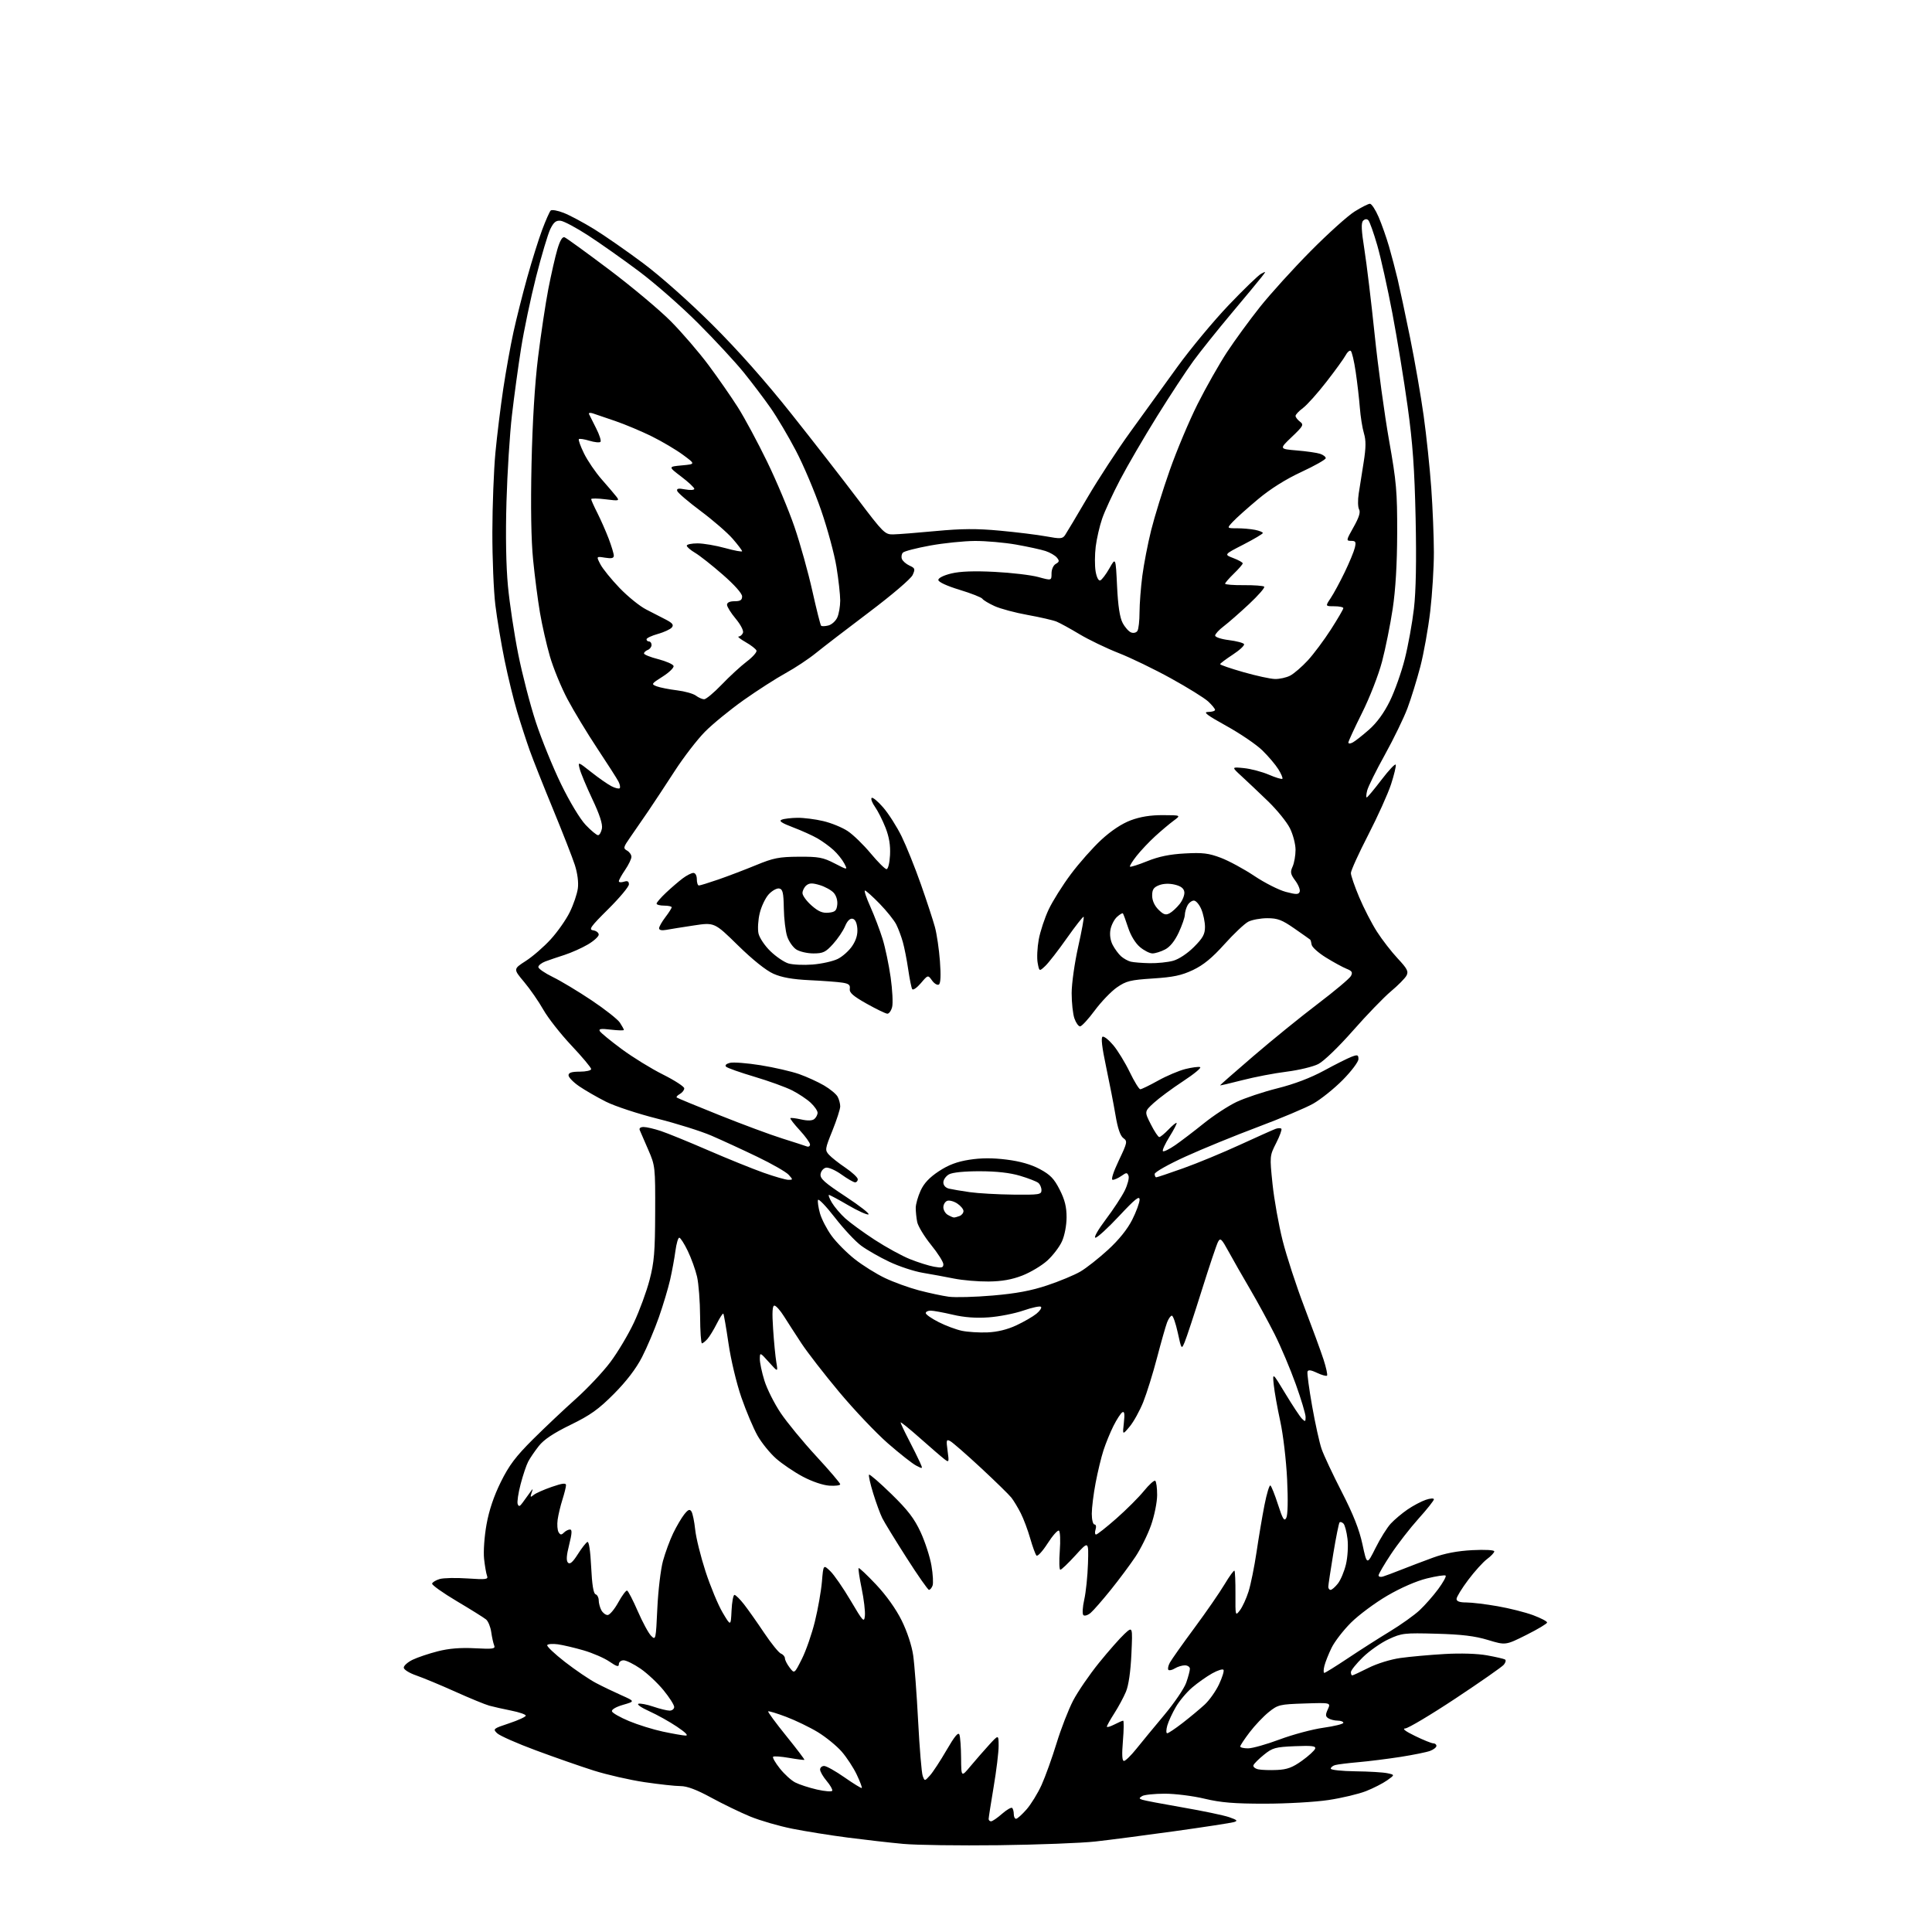 <?xml version="1.0" encoding="UTF-8" standalone="no"?>
<svg 
  version="1.1" 
  xmlns="http://www.w3.org/2000/svg" 
  xmlns:xlink="http://www.w3.org/1999/xlink" 
  xmlns:svg="http://www.w3.org/2000/svg"
  xmlns:rdf="http://www.w3.org/1999/02/22-rdf-syntax-ns#"
  xmlns:cc="http://creativecommons.org/ns#"
  xmlns:dc="http://purl.org/dc/elements/1.1/"
  viewBox="0 0 768 768"
  width="768"
  height="768"
>
<style>svg {background-color: white; }</style>"
<path stroke="none" fill="black" fill-rule="evenodd" d="M397.00,733.50C381.32,733.69 364.23,733.46 359.00,732.97C353.77,732.49 343.88,731.36 337.00,730.47C330.12,729.58 320.19,727.99 314.93,726.94C309.67,725.89 302.15,723.71 298.21,722.09C294.28,720.47 287.29,717.08 282.68,714.57C276.93,711.43 273.11,710.00 270.53,710.00C268.45,710.00 261.99,709.29 256.16,708.43C250.33,707.56 241.28,705.49 236.03,703.83C230.79,702.17 220.43,698.55 213.00,695.79C205.57,693.04 198.66,689.98 197.64,689.01C195.85,687.30 196.02,687.16 202.39,685.04C206.03,683.83 209.00,682.46 209.00,681.99C209.00,681.52 206.41,680.63 203.25,680.00C200.09,679.37 196.15,678.48 194.50,678.03C192.85,677.58 186.78,675.08 181.00,672.48C175.22,669.88 168.25,666.98 165.50,666.03C162.69,665.06 160.50,663.69 160.50,662.90C160.50,662.13 162.07,660.73 164.00,659.79C165.93,658.85 170.41,657.34 173.97,656.43C178.43,655.28 183.02,654.91 188.76,655.21C196.03,655.59 197.00,655.45 196.44,654.07C196.09,653.21 195.56,650.82 195.27,648.76C194.98,646.71 194.06,644.46 193.22,643.76C192.39,643.07 187.16,639.80 181.60,636.50C176.05,633.20 171.62,630.05 171.77,629.50C171.92,628.95 173.27,628.14 174.77,627.69C176.27,627.25 181.26,627.14 185.86,627.46C193.26,627.96 194.15,627.84 193.61,626.43C193.27,625.55 192.74,622.51 192.43,619.66C192.12,616.75 192.54,610.80 193.40,606.00C194.41,600.35 196.32,594.69 199.08,589.12C202.37,582.46 205.02,578.96 211.89,572.12C216.66,567.38 224.31,560.16 228.89,556.07C233.47,551.98 239.63,545.44 242.58,541.52C245.53,537.60 249.76,530.51 251.99,525.76C254.22,521.01 257.02,513.39 258.21,508.81C260.05,501.78 260.39,497.65 260.44,482.00C260.50,463.83 260.45,463.38 257.67,457.00C256.11,453.43 254.60,449.94 254.31,449.25C253.99,448.48 254.59,448.00 255.86,448.00C257.00,448.00 260.08,448.72 262.72,449.60C265.35,450.47 273.80,453.92 281.50,457.26C289.20,460.60 299.10,464.60 303.49,466.16C307.89,467.72 312.34,469.00 313.40,469.00C315.25,469.00 315.26,468.94 313.48,466.97C312.47,465.86 306.89,462.66 301.07,459.86C295.26,457.06 287.07,453.29 282.87,451.47C278.68,449.66 268.95,446.60 261.24,444.67C253.54,442.73 244.37,439.71 240.87,437.94C237.37,436.18 232.59,433.42 230.25,431.82C227.91,430.22 226.00,428.25 226.00,427.45C226.00,426.40 227.23,426.00 230.50,426.00C232.97,426.00 235.00,425.53 235.00,424.97C235.00,424.40 231.47,420.18 227.15,415.60C222.83,411.01 217.81,404.61 215.99,401.38C214.16,398.15 210.73,393.18 208.35,390.35C204.02,385.20 204.02,385.20 209.00,382.00C211.73,380.25 216.20,376.38 218.91,373.40C221.63,370.43 225.05,365.55 226.51,362.56C227.98,359.57 229.41,355.35 229.70,353.17C230.03,350.77 229.56,347.12 228.51,343.86C227.56,340.91 223.66,330.95 219.86,321.72C216.05,312.49 211.86,301.92 210.54,298.22C209.23,294.52 207.00,287.68 205.60,283.00C204.19,278.32 201.94,269.10 200.59,262.50C199.24,255.90 197.58,246.00 196.91,240.50C196.24,235.00 195.70,221.95 195.72,211.50C195.74,201.05 196.29,186.88 196.93,180.00C197.58,173.12 198.99,161.65 200.06,154.50C201.14,147.35 202.96,137.22 204.11,132.00C205.25,126.78 207.71,117.02 209.57,110.33C211.44,103.63 214.12,95.08 215.53,91.33C216.94,87.57 218.46,84.14 218.90,83.70C219.34,83.26 221.68,83.68 224.10,84.63C226.52,85.58 231.95,88.48 236.16,91.07C240.37,93.66 249.14,99.77 255.66,104.63C262.52,109.75 274.06,120.00 283.09,128.99C293.24,139.08 304.24,151.49 314.58,164.50C323.32,175.50 335.23,190.80 341.04,198.50C351.11,211.83 351.79,212.50 355.06,212.43C356.95,212.40 364.57,211.80 372.00,211.10C382.36,210.13 388.29,210.09 397.50,210.95C404.10,211.56 412.37,212.58 415.87,213.22C421.51,214.26 422.37,214.20 423.37,212.73C423.99,211.82 428.00,205.09 432.28,197.79C436.56,190.48 444.21,178.77 449.28,171.76C454.35,164.75 462.77,153.10 468.00,145.87C473.23,138.64 482.40,127.60 488.38,121.33C494.36,115.06 500.18,109.44 501.31,108.83C503.35,107.74 503.35,107.75 501.43,110.22C500.37,111.59 495.00,118.07 489.50,124.61C484.00,131.16 477.20,139.66 474.38,143.51C471.57,147.35 465.07,157.25 459.94,165.50C454.81,173.75 448.21,185.07 445.29,190.65C442.36,196.23 439.14,203.20 438.13,206.15C437.11,209.09 435.96,214.11 435.56,217.30C435.17,220.50 435.15,224.91 435.52,227.11C435.91,229.45 436.67,230.95 437.35,230.73C437.98,230.52 439.62,228.36 441.00,225.93C443.50,221.50 443.50,221.50 444.05,233.00C444.43,240.89 445.13,245.48 446.27,247.63C447.18,249.35 448.69,251.05 449.63,251.41C450.59,251.78 451.70,251.51 452.15,250.78C452.60,250.08 452.98,246.76 452.98,243.41C452.99,240.06 453.49,233.53 454.09,228.91C454.69,224.28 456.27,216.13 457.60,210.78C458.93,205.43 462.26,194.68 465.01,186.88C467.75,179.09 472.73,167.26 476.07,160.60C479.42,153.95 484.67,144.68 487.74,140.00C490.82,135.32 496.73,127.22 500.88,122.00C505.04,116.78 514.07,106.81 520.97,99.85C527.86,92.89 535.73,85.80 538.45,84.10C541.17,82.39 543.92,81.00 544.57,81.00C545.22,81.00 546.77,83.36 548.02,86.25C549.26,89.14 551.12,94.42 552.16,98.00C553.19,101.58 554.73,107.42 555.58,111.00C556.43,114.58 558.66,125.03 560.53,134.24C562.40,143.45 564.83,157.40 565.92,165.24C567.02,173.08 568.38,186.03 568.95,194.00C569.52,201.97 569.98,213.45 569.99,219.51C570.00,225.56 569.34,236.13 568.54,243.01C567.73,249.88 565.96,259.77 564.60,265.00C563.23,270.23 560.94,277.65 559.50,281.50C558.06,285.35 554.02,293.68 550.52,300.00C547.01,306.32 543.84,312.74 543.47,314.25C543.09,315.76 543.01,317.00 543.29,317.00C543.57,317.00 546.21,313.85 549.15,309.99C552.09,306.14 554.64,303.43 554.83,303.99C555.01,304.54 554.18,308.03 552.97,311.75C551.76,315.46 547.68,324.52 543.89,331.88C540.10,339.24 537.00,346.07 537.00,347.05C537.00,348.04 538.49,352.36 540.31,356.67C542.12,360.98 545.29,367.13 547.35,370.34C549.41,373.56 553.13,378.36 555.62,381.02C559.42,385.09 559.98,386.17 559.10,387.82C558.52,388.89 555.75,391.70 552.94,394.05C550.12,396.41 543.33,403.44 537.84,409.68C532.10,416.20 526.23,421.86 524.05,422.97C521.96,424.04 516.29,425.40 511.46,426.01C506.62,426.61 498.69,428.13 493.83,429.39C488.97,430.64 485.00,431.57 485.00,431.43C485.00,431.30 490.96,426.07 498.25,419.81C505.54,413.54 517.02,404.23 523.77,399.10C530.53,393.97 536.48,388.97 537.01,387.98C537.79,386.52 537.46,385.98 535.24,385.09C533.73,384.48 530.06,382.48 527.08,380.63C524.10,378.79 521.54,376.50 521.40,375.55C521.26,374.59 521.00,373.69 520.83,373.53C520.65,373.37 517.84,371.38 514.58,369.12C509.62,365.66 507.88,365.00 503.78,365.00C501.10,365.00 497.69,365.63 496.20,366.40C494.72,367.17 490.46,371.19 486.74,375.33C481.86,380.77 478.39,383.62 474.24,385.59C469.67,387.75 466.42,388.44 458.33,388.96C449.33,389.54 447.69,389.95 444.00,392.50C441.71,394.09 437.74,398.22 435.17,401.69C432.60,405.16 429.98,408.00 429.35,408.00C428.71,408.00 427.70,406.58 427.10,404.85C426.49,403.12 426.00,398.60 426.00,394.81C426.00,391.03 427.17,382.73 428.59,376.39C430.01,370.04 431.00,364.66 430.77,364.44C430.55,364.22 427.56,368.03 424.12,372.90C420.69,377.78 416.81,382.77 415.51,383.99C413.13,386.22 413.13,386.22 412.49,382.77C412.13,380.88 412.33,376.68 412.92,373.45C413.52,370.22 415.29,364.86 416.86,361.54C418.42,358.22 422.39,351.90 425.68,347.50C428.96,343.10 434.41,336.95 437.79,333.83C441.73,330.20 445.93,327.42 449.50,326.08C453.31,324.66 457.36,324.01 462.29,324.03C469.50,324.06 469.50,324.06 466.50,326.27C464.85,327.49 461.56,330.26 459.19,332.43C456.82,334.59 453.50,338.11 451.82,340.23C450.14,342.35 448.95,344.28 449.18,344.51C449.41,344.74 452.50,343.76 456.05,342.33C460.60,340.49 464.99,339.58 471.00,339.26C478.08,338.87 480.47,339.16 485.30,340.99C488.50,342.20 494.48,345.44 498.60,348.19C502.72,350.95 508.35,353.80 511.10,354.53C515.31,355.64 516.20,355.63 516.64,354.49C516.93,353.75 516.15,351.77 514.91,350.09C512.98,347.48 512.83,346.68 513.83,344.48C514.47,343.06 515.00,340.06 515.00,337.81C515.00,335.56 513.99,331.69 512.75,329.22C511.52,326.75 507.58,321.90 504.00,318.45C500.43,315.00 495.70,310.53 493.50,308.51C489.50,304.84 489.50,304.84 494.50,305.34C497.25,305.62 501.70,306.80 504.39,307.95C507.08,309.11 509.50,309.84 509.76,309.58C510.02,309.32 509.30,307.62 508.17,305.80C507.05,303.99 504.18,300.61 501.81,298.30C499.44,295.98 493.00,291.60 487.50,288.56C479.73,284.26 478.11,283.02 480.25,283.01C481.76,283.00 483.00,282.63 483.00,282.19C483.00,281.74 481.76,280.23 480.25,278.83C478.74,277.44 472.10,273.32 465.50,269.68C458.90,266.03 449.52,261.49 444.66,259.59C439.80,257.68 432.82,254.32 429.16,252.13C425.50,249.93 421.38,247.67 420.00,247.10C418.62,246.54 413.47,245.35 408.54,244.46C403.61,243.58 397.67,241.99 395.35,240.93C393.02,239.87 390.85,238.56 390.51,238.02C390.18,237.48 386.10,235.87 381.45,234.46C376.34,232.90 373.00,231.35 373.00,230.54C373.00,229.75 375.14,228.69 378.18,227.96C381.70,227.11 387.24,226.91 395.43,227.33C402.07,227.67 409.86,228.59 412.75,229.38C418.00,230.82 418.00,230.82 418.00,227.96C418.00,226.31 418.72,224.70 419.70,224.15C421.11,223.36 421.19,222.93 420.12,221.65C419.42,220.80 417.39,219.62 415.62,219.04C413.85,218.46 408.60,217.31 403.95,216.49C399.30,215.67 391.90,215.02 387.50,215.04C383.10,215.07 375.10,215.89 369.73,216.87C364.35,217.85 359.50,219.10 358.94,219.66C358.39,220.21 358.20,221.35 358.52,222.20C358.85,223.04 360.21,224.23 361.55,224.84C363.75,225.84 363.87,226.20 362.78,228.58C362.10,230.07 354.59,236.48 345.54,243.31C336.72,249.96 327.17,257.30 324.32,259.61C321.47,261.93 316.07,265.51 312.32,267.57C308.57,269.63 301.08,274.44 295.67,278.26C290.27,282.08 283.33,287.75 280.26,290.85C277.18,293.96 271.76,301.00 268.20,306.50C264.64,312.00 259.89,319.20 257.65,322.50C255.40,325.80 252.20,330.45 250.54,332.82C247.77,336.78 247.66,337.23 249.26,338.12C250.22,338.66 251.00,339.78 251.00,340.60C251.00,341.43 249.88,343.76 248.50,345.79C247.12,347.81 246.00,349.84 246.00,350.30C246.00,350.76 246.90,350.85 248.00,350.50C249.46,350.04 250.00,350.32 250.00,351.55C250.00,352.48 246.31,356.89 241.80,361.37C234.73,368.38 233.91,369.54 235.80,369.82C237.01,370.00 238.00,370.76 238.00,371.53C238.00,372.29 236.04,374.07 233.64,375.47C231.24,376.88 227.08,378.73 224.39,379.60C221.70,380.46 218.26,381.63 216.75,382.20C215.24,382.78 214.00,383.77 214.00,384.41C214.00,385.06 216.59,386.84 219.75,388.38C222.91,389.92 229.85,394.09 235.17,397.65C240.49,401.21 245.56,405.20 246.42,406.52C247.29,407.85 248.00,409.15 248.00,409.42C248.00,409.69 245.68,409.63 242.84,409.30C238.87,408.82 237.86,408.97 238.46,409.93C238.88,410.62 242.77,413.80 247.10,417.01C251.43,420.22 258.80,424.77 263.48,427.11C268.17,429.45 272.00,431.94 272.00,432.63C272.00,433.33 271.22,434.34 270.26,434.88C269.30,435.41 268.74,436.04 269.01,436.28C269.28,436.51 276.93,439.67 286.00,443.30C295.07,446.93 306.29,451.10 310.93,452.55C315.56,454.01 319.95,455.43 320.68,455.71C321.41,455.99 322.00,455.65 322.00,454.97C322.00,454.28 320.16,451.73 317.91,449.29C315.66,446.85 313.98,444.68 314.19,444.48C314.39,444.28 316.33,444.51 318.49,445.00C321.09,445.58 322.87,445.52 323.72,444.82C324.42,444.23 325.00,443.11 325.00,442.33C325.00,441.55 323.76,439.75 322.25,438.35C320.74,436.94 317.42,434.73 314.88,433.44C312.33,432.15 305.59,429.71 299.90,428.02C294.20,426.33 289.13,424.53 288.63,424.03C288.07,423.47 288.68,422.87 290.16,422.50C291.50,422.16 296.99,422.59 302.36,423.45C307.72,424.31 314.60,425.90 317.64,426.96C320.68,428.03 325.14,430.07 327.56,431.48C329.98,432.90 332.42,434.92 332.98,435.97C333.54,437.01 334.00,438.74 334.00,439.81C334.00,440.88 332.60,445.21 330.90,449.44C327.95,456.73 327.88,457.21 329.51,459.01C330.45,460.06 333.41,462.39 336.09,464.20C338.76,466.02 340.96,468.06 340.97,468.75C340.99,469.44 340.51,470.00 339.91,470.00C339.32,470.00 336.89,468.61 334.52,466.91C332.15,465.20 329.38,463.97 328.36,464.17C327.34,464.36 326.36,465.50 326.19,466.71C325.93,468.50 327.72,470.10 336.13,475.63C341.77,479.34 345.87,482.54 345.23,482.76C344.60,482.97 340.95,481.31 337.12,479.07C333.29,476.83 329.87,475.00 329.52,475.00C329.17,475.00 329.70,476.38 330.69,478.07C331.69,479.75 334.07,482.57 336.00,484.32C337.93,486.07 343.19,489.91 347.71,492.85C352.23,495.79 358.53,499.25 361.71,500.52C364.89,501.80 369.19,503.15 371.25,503.53C374.36,504.10 375.00,503.94 375.00,502.56C375.00,501.64 372.80,498.16 370.10,494.84C367.41,491.51 364.94,487.43 364.60,485.77C364.27,484.11 364.01,481.57 364.02,480.12C364.03,478.68 364.90,475.61 365.95,473.31C367.27,470.39 369.47,468.05 373.17,465.61C377.01,463.07 380.40,461.79 385.29,461.02C389.99,460.28 394.57,460.26 400.13,460.96C405.51,461.63 409.88,462.88 413.34,464.73C417.51,466.97 419.03,468.55 421.25,472.93C423.29,476.95 423.99,479.80 423.98,483.93C423.97,487.14 423.19,491.19 422.13,493.50C421.13,495.70 418.50,499.13 416.29,501.13C414.07,503.13 409.62,505.79 406.38,507.05C402.24,508.66 398.29,509.36 393.00,509.42C388.88,509.46 382.69,508.94 379.25,508.25C375.81,507.56 370.19,506.53 366.75,505.95C363.31,505.37 357.35,503.40 353.50,501.57C349.65,499.75 344.62,496.87 342.33,495.18C340.03,493.49 335.32,488.44 331.86,483.97C328.39,479.50 325.38,476.36 325.17,477.00C324.96,477.63 325.31,480.03 325.95,482.33C326.60,484.62 328.67,488.63 330.56,491.23C332.45,493.84 336.58,498.01 339.75,500.51C342.91,503.01 348.32,506.39 351.77,508.03C355.22,509.68 361.30,511.88 365.27,512.93C369.25,513.98 374.59,515.12 377.15,515.47C379.71,515.81 387.59,515.60 394.65,514.99C403.98,514.19 409.93,513.08 416.34,510.93C421.21,509.31 427.12,506.84 429.48,505.46C431.84,504.08 436.77,500.19 440.44,496.83C444.75,492.88 448.16,488.65 450.06,484.89C451.68,481.68 453.00,478.08 453.00,476.88C453.00,475.18 451.23,476.59 444.91,483.35C440.46,488.11 436.21,492.00 435.46,492.00C434.69,492.00 436.48,488.85 439.57,484.75C442.58,480.76 445.97,475.58 447.12,473.23C448.26,470.88 448.93,468.27 448.61,467.42C448.07,466.03 447.79,466.03 445.79,467.44C444.56,468.30 443.00,469.00 442.33,469.00C441.57,469.00 442.48,466.10 444.72,461.36C448.16,454.14 448.25,453.66 446.54,452.41C445.33,451.52 444.31,448.54 443.43,443.29C442.71,439.01 441.02,430.32 439.68,424.00C438.05,416.32 437.59,412.37 438.31,412.10C438.90,411.89 440.82,413.42 442.57,415.51C444.33,417.61 447.26,422.40 449.08,426.16C450.90,429.92 452.79,433.00 453.28,433.00C453.77,433.00 456.95,431.46 460.34,429.57C463.73,427.68 468.61,425.61 471.19,424.96C473.77,424.32 476.41,423.97 477.06,424.19C477.72,424.41 474.69,426.92 470.33,429.78C465.97,432.64 460.72,436.53 458.65,438.42C454.90,441.86 454.90,441.86 457.47,446.93C458.88,449.72 460.39,452.00 460.83,452.00C461.27,452.00 462.91,450.65 464.49,449.01C466.07,447.37 467.52,446.18 467.72,446.38C467.91,446.58 466.64,449.06 464.88,451.88C463.13,454.71 461.95,457.28 462.27,457.61C462.60,457.93 464.80,456.85 467.18,455.21C469.56,453.56 474.65,449.68 478.50,446.58C482.35,443.47 488.20,439.64 491.50,438.06C494.80,436.49 502.14,434.04 507.80,432.62C514.48,430.95 520.98,428.48 526.30,425.59C530.81,423.13 535.74,420.66 537.25,420.09C539.67,419.17 540.00,419.29 540.00,421.02C540.00,422.10 537.19,425.83 533.75,429.31C530.31,432.79 525.02,437.02 522.00,438.73C518.98,440.43 509.07,444.60 500.00,448.00C490.93,451.40 477.99,456.69 471.25,459.76C464.48,462.84 459.00,465.93 459.00,466.67C459.00,467.40 459.29,468.00 459.63,468.00C459.98,468.00 464.82,466.38 470.38,464.39C475.95,462.41 486.12,458.20 493.00,455.03C499.88,451.87 506.24,449.03 507.15,448.71C508.06,448.40 509.05,448.39 509.36,448.69C509.66,448.99 508.74,451.55 507.30,454.37C504.71,459.48 504.70,459.55 505.85,470.67C506.49,476.81 508.30,486.93 509.87,493.17C511.45,499.40 515.32,511.25 518.47,519.50C521.62,527.75 525.06,537.15 526.12,540.40C527.17,543.64 527.80,546.54 527.51,546.83C527.21,547.12 525.44,546.62 523.55,545.73C521.15,544.58 520.02,544.44 519.75,545.24C519.54,545.87 520.37,552.04 521.59,558.94C522.81,565.85 524.50,573.52 525.36,576.00C526.22,578.48 529.82,586.15 533.37,593.06C537.95,601.98 540.34,608.03 541.60,613.90C543.38,622.19 543.38,622.19 546.80,615.34C548.67,611.58 551.40,607.22 552.86,605.65C554.31,604.08 557.30,601.57 559.50,600.06C561.70,598.55 564.96,596.82 566.75,596.21C568.54,595.60 570.00,595.51 570.00,596.00C570.00,596.50 567.25,599.96 563.88,603.70C560.52,607.44 555.57,613.82 552.88,617.88C550.20,621.94 548.00,625.70 548.00,626.24C548.00,626.79 548.79,626.99 549.75,626.70C550.71,626.41 553.98,625.19 557.00,623.99C560.02,622.79 565.65,620.65 569.50,619.24C574.29,617.48 579.27,616.53 585.25,616.21C590.33,615.95 594.00,616.15 594.00,616.69C594.00,617.20 592.71,618.58 591.14,619.74C589.57,620.90 586.19,624.63 583.64,628.03C581.09,631.42 579.00,634.83 579.00,635.60C579.00,636.56 580.22,637.00 582.87,637.00C585.00,637.00 590.60,637.67 595.32,638.50C600.05,639.32 606.41,640.93 609.46,642.07C612.50,643.21 615.00,644.51 615.00,644.97C615.00,645.42 611.29,647.64 606.75,649.91C598.50,654.04 598.50,654.04 591.50,651.92C586.29,650.34 581.04,649.70 571.00,649.43C558.23,649.08 557.20,649.19 552.00,651.61C548.98,653.01 544.36,656.24 541.75,658.79C539.14,661.34 537.00,664.00 537.00,664.71C537.00,665.42 537.24,666.00 537.53,666.00C537.82,666.00 540.71,664.66 543.96,663.02C547.35,661.31 552.76,659.63 556.68,659.08C560.43,658.55 568.30,657.84 574.16,657.50C580.66,657.12 587.28,657.33 591.14,658.03C594.62,658.66 597.84,659.40 598.28,659.68C598.73,659.95 598.51,660.88 597.80,661.74C597.09,662.60 588.45,668.63 578.61,675.15C568.77,681.67 559.76,687.03 558.61,687.08C557.26,687.13 558.67,688.21 562.50,690.07C565.80,691.68 569.06,693.00 569.75,693.00C570.44,693.00 571.00,693.46 571.00,694.02C571.00,694.59 569.88,695.48 568.51,696.00C567.14,696.52 561.85,697.59 556.76,698.39C551.67,699.18 544.12,700.13 540.00,700.49C535.88,700.85 531.71,701.37 530.75,701.64C529.79,701.91 529.00,702.55 529.00,703.07C529.00,703.58 533.39,704.05 538.75,704.12C544.11,704.18 549.85,704.52 551.49,704.88C554.49,705.52 554.49,705.52 551.41,707.71C549.72,708.91 545.94,710.84 543.01,712.00C540.08,713.15 533.36,714.75 528.09,715.54C522.82,716.34 511.44,716.99 502.81,716.99C490.58,717.00 485.30,716.56 478.81,715.01C474.24,713.91 467.12,713.02 463.00,713.02C458.88,713.03 454.84,713.45 454.03,713.96C452.73,714.78 452.73,714.96 454.03,715.42C454.84,715.72 462.07,717.09 470.10,718.48C478.12,719.86 486.45,721.61 488.60,722.35C491.82,723.47 492.15,723.81 490.50,724.31C489.40,724.64 478.82,726.27 467.00,727.92C455.18,729.56 441.00,731.41 435.50,732.02C430.00,732.64 412.68,733.30 397.00,733.50zM393.97,724.00C394.50,724.00 396.46,722.66 398.32,721.02C400.19,719.39 402.00,718.34 402.36,718.69C402.71,719.04 403.00,720.16 403.00,721.17C403.00,722.17 403.40,723.00 403.90,723.00C404.39,723.00 406.26,721.33 408.06,719.28C409.85,717.23 412.55,712.85 414.05,709.53C415.55,706.21 418.22,698.77 419.99,693.00C421.75,687.23 424.73,679.57 426.59,676.00C428.46,672.42 433.09,665.67 436.87,661.00C440.66,656.32 445.22,651.15 447.00,649.50C450.25,646.50 450.25,646.50 449.75,657.50C449.43,664.50 448.64,669.95 447.58,672.49C446.66,674.68 444.58,678.55 442.95,681.08C441.33,683.61 440.00,685.98 440.00,686.36C440.00,686.74 441.33,686.36 442.95,685.53C444.57,684.69 446.16,684.00 446.47,684.00C446.79,684.00 446.75,687.60 446.38,692.00C445.92,697.46 446.05,700.00 446.79,700.00C447.38,700.00 449.58,697.86 451.67,695.25C453.76,692.64 458.75,686.58 462.76,681.80C466.77,677.01 470.72,671.22 471.53,668.92C472.34,666.63 473.00,664.13 473.00,663.37C473.00,662.62 472.09,662.00 470.99,662.00C469.88,662.00 468.10,662.55 467.03,663.21C465.96,663.88 464.81,664.14 464.46,663.80C464.12,663.45 464.37,662.17 465.03,660.94C465.69,659.72 470.07,653.52 474.77,647.17C479.47,640.82 484.88,632.99 486.79,629.78C488.71,626.57 490.47,624.14 490.72,624.38C490.96,624.63 491.14,628.80 491.11,633.66C491.06,642.43 491.08,642.48 492.89,640.11C493.90,638.79 495.45,635.41 496.33,632.61C497.21,629.80 498.63,622.77 499.49,617.00C500.34,611.23 501.76,602.80 502.65,598.27C503.54,593.75 504.60,590.25 505.00,590.50C505.40,590.75 506.76,594.16 508.02,598.07C509.89,603.88 510.50,604.87 511.30,603.42C511.92,602.33 512.05,596.45 511.65,588.08C511.29,580.56 510.08,570.26 508.93,565.00C507.79,559.77 506.62,553.25 506.34,550.50C505.83,545.50 505.83,545.50 510.96,554.00C513.79,558.67 516.75,563.16 517.55,563.96C518.82,565.25 519.00,565.17 519.00,563.30C519.00,562.13 517.24,556.24 515.08,550.22C512.92,544.20 509.15,535.27 506.69,530.39C504.23,525.50 499.84,517.45 496.94,512.50C494.03,507.55 490.21,500.85 488.44,497.61C485.58,492.38 485.11,491.93 484.19,493.65C483.62,494.71 480.69,503.44 477.68,513.04C474.67,522.64 471.63,531.85 470.93,533.50C469.66,536.50 469.66,536.50 468.18,529.75C467.37,526.04 466.31,523.00 465.83,523.00C465.34,523.00 464.49,524.21 463.93,525.68C463.37,527.16 461.58,533.45 459.95,539.67C458.33,545.90 455.85,553.84 454.46,557.33C453.06,560.82 450.63,565.21 449.06,567.09C446.20,570.50 446.20,570.50 446.75,565.60C447.15,562.01 446.98,560.89 446.13,561.42C445.49,561.82 443.91,564.25 442.62,566.82C441.33,569.39 439.55,573.75 438.66,576.50C437.76,579.25 436.35,585.10 435.52,589.50C434.68,593.90 434.00,599.41 434.00,601.75C434.00,604.10 434.48,606.00 435.07,606.00C435.68,606.00 435.86,606.85 435.50,608.00C435.15,609.10 435.24,610.00 435.70,610.00C436.16,610.00 439.79,607.13 443.77,603.63C447.75,600.13 452.67,595.21 454.71,592.70C456.75,590.19 458.77,588.36 459.21,588.63C459.64,588.90 459.99,591.45 459.98,594.31C459.97,597.19 458.88,602.54 457.55,606.32C456.23,610.08 453.44,615.70 451.36,618.82C449.27,621.95 444.86,627.88 441.54,632.00C438.22,636.12 434.61,640.26 433.51,641.18C432.40,642.10 431.12,642.48 430.65,642.03C430.18,641.57 430.34,638.79 431.01,635.85C431.67,632.91 432.34,626.45 432.49,621.50C432.76,612.50 432.76,612.50 427.53,618.25C424.65,621.41 421.94,624.00 421.50,624.00C421.07,624.00 420.97,620.63 421.28,616.51C421.59,612.39 421.44,608.77 420.94,608.46C420.44,608.16 418.41,610.45 416.42,613.56C414.43,616.66 412.45,618.82 412.01,618.35C411.58,617.88 410.46,614.81 409.52,611.53C408.58,608.25 406.90,603.75 405.77,601.53C404.65,599.31 402.97,596.53 402.05,595.35C401.12,594.17 395.67,588.84 389.93,583.51C384.20,578.19 378.72,573.41 377.77,572.89C376.19,572.03 376.09,572.40 376.68,576.72C377.31,581.31 377.26,581.44 375.42,580.04C374.36,579.24 370.01,575.49 365.75,571.71C361.49,567.93 358.00,565.11 358.00,565.45C358.00,565.78 359.45,568.86 361.22,572.28C362.99,575.70 365.00,579.74 365.67,581.25C366.90,584.00 366.90,584.00 364.18,582.59C362.67,581.81 357.61,577.82 352.91,573.72C348.22,569.61 339.54,560.46 333.62,553.38C327.70,546.30 320.94,537.58 318.59,534.01C316.24,530.43 313.11,525.59 311.64,523.25C310.18,520.91 308.46,519.00 307.84,519.00C307.03,519.00 306.88,521.66 307.32,528.25C307.65,533.34 308.23,539.30 308.60,541.50C309.27,545.50 309.27,545.50 305.68,541.50C302.11,537.53 302.08,537.52 302.04,540.16C302.02,541.62 302.84,545.53 303.87,548.83C304.90,552.14 307.80,557.91 310.32,561.67C312.84,565.43 319.20,573.15 324.45,578.84C329.70,584.53 334.00,589.56 334.00,590.02C334.00,590.48 332.04,590.73 329.65,590.57C327.11,590.40 322.72,588.90 319.10,586.97C315.70,585.16 310.93,581.93 308.51,579.80C306.08,577.66 302.77,573.57 301.14,570.71C299.51,567.84 296.62,561.00 294.71,555.50C292.77,549.89 290.52,540.47 289.59,534.04C288.67,527.74 287.74,522.41 287.53,522.20C287.32,521.98 286.16,523.76 284.95,526.15C283.75,528.54 282.07,531.29 281.23,532.25C280.38,533.21 279.39,534.00 279.03,534.00C278.66,534.00 278.33,529.16 278.30,523.25C278.27,517.34 277.72,510.25 277.09,507.50C276.45,504.75 274.79,500.14 273.39,497.25C272.00,494.36 270.48,492.00 270.02,492.00C269.56,492.00 268.88,494.36 268.49,497.25C268.11,500.14 267.16,505.29 266.39,508.70C265.61,512.11 263.59,518.86 261.89,523.70C260.19,528.54 257.18,535.65 255.20,539.50C252.82,544.11 249.01,549.09 244.04,554.09C237.90,560.26 234.69,562.55 226.77,566.41C219.98,569.73 216.18,572.26 214.17,574.83C212.58,576.85 210.69,579.62 209.97,581.00C209.24,582.38 207.88,586.42 206.95,590.00C206.01,593.57 205.49,597.12 205.79,597.89C206.21,598.98 206.62,598.88 207.70,597.39C208.46,596.35 209.73,594.60 210.52,593.50C211.96,591.50 211.96,591.50 211.29,593.50C210.72,595.21 210.85,595.32 212.17,594.24C213.02,593.55 216.26,592.12 219.36,591.05C223.56,589.60 225.00,589.43 225.00,590.38C225.00,591.07 224.36,593.64 223.59,596.07C222.81,598.51 221.95,602.11 221.67,604.09C221.40,606.06 221.57,608.30 222.05,609.08C222.74,610.20 223.17,610.23 224.16,609.24C224.84,608.56 225.93,608.00 226.59,608.00C227.47,608.00 227.38,609.57 226.25,614.06C225.16,618.38 225.03,620.43 225.80,621.20C226.56,621.96 227.68,621.00 229.69,617.83C231.23,615.39 232.95,613.20 233.50,612.95C234.11,612.67 234.69,616.51 235.00,622.92C235.34,629.98 235.91,633.47 236.75,633.75C237.44,633.98 238.00,635.06 238.00,636.15C238.00,637.24 238.47,639.00 239.04,640.07C239.60,641.13 240.73,642.00 241.54,642.00C242.34,642.00 244.24,639.76 245.75,637.02C247.26,634.27 248.85,632.14 249.28,632.28C249.71,632.41 251.62,636.10 253.52,640.47C255.42,644.84 257.81,649.26 258.84,650.28C260.66,652.11 260.72,651.85 261.30,639.33C261.63,632.27 262.64,623.80 263.54,620.50C264.45,617.20 266.27,612.25 267.59,609.50C268.92,606.75 270.90,603.38 271.99,602.00C273.55,600.04 274.18,599.79 274.86,600.84C275.34,601.58 276.01,604.83 276.35,608.05C276.68,611.28 278.54,618.77 280.47,624.71C282.41,630.64 285.45,637.98 287.24,641.00C290.50,646.50 290.50,646.50 290.80,640.25C290.96,636.81 291.49,634.00 291.96,634.00C292.44,634.00 294.15,635.69 295.76,637.75C297.37,639.81 300.98,644.93 303.78,649.12C306.59,653.31 309.59,657.01 310.44,657.34C311.30,657.67 312.01,658.51 312.02,659.22C312.03,659.92 312.89,661.60 313.92,662.93C315.79,665.37 315.79,665.37 318.77,659.43C320.41,656.17 322.74,649.45 323.95,644.50C325.17,639.55 326.41,632.45 326.73,628.71C327.30,621.91 327.30,621.91 330.03,624.53C331.53,625.96 335.17,631.23 338.13,636.24C343.13,644.71 343.52,645.12 343.81,642.25C343.98,640.55 343.40,635.69 342.52,631.45C341.65,627.21 341.11,623.56 341.32,623.35C341.54,623.13 344.66,626.08 348.26,629.89C352.32,634.20 356.18,639.62 358.43,644.17C360.59,648.54 362.44,654.13 363.00,658.00C363.52,661.58 364.41,673.35 364.97,684.16C365.54,694.98 366.35,704.78 366.79,705.95C367.57,708.08 367.57,708.08 369.66,705.79C370.81,704.53 373.78,700.00 376.26,695.72C379.45,690.21 380.94,688.41 381.38,689.55C381.72,690.44 382.02,694.61 382.05,698.83C382.11,706.50 382.11,706.50 385.80,702.07C387.84,699.63 391.18,695.81 393.22,693.57C396.95,689.50 396.95,689.50 396.97,694.00C396.98,696.48 396.09,703.82 394.99,710.32C393.90,716.82 393.00,722.55 393.00,723.07C393.00,723.58 393.43,724.00 393.97,724.00zM330.83,711.84C331.02,711.37 330.01,709.61 328.58,707.92C327.16,706.23 326.00,704.21 326.00,703.42C326.00,702.64 326.72,702.00 327.61,702.00C328.50,702.00 332.15,704.05 335.73,706.55C339.31,709.05 342.39,710.94 342.58,710.76C342.76,710.57 341.87,708.18 340.58,705.46C339.29,702.73 336.60,698.61 334.59,696.30C332.58,693.99 328.30,690.51 325.09,688.55C321.87,686.60 316.20,683.86 312.49,682.46C308.78,681.06 305.57,680.09 305.36,680.30C305.15,680.51 308.36,684.88 312.50,690.00C316.64,695.12 319.90,699.42 319.76,699.56C319.62,699.69 316.89,699.35 313.69,698.79C310.50,698.24 307.63,698.03 307.32,698.34C307.01,698.65 308.21,700.74 309.99,702.98C311.76,705.23 314.51,707.73 316.10,708.55C317.69,709.37 321.57,710.64 324.74,711.37C327.91,712.09 330.65,712.31 330.83,711.84zM507.63,703.59C511.66,703.41 513.80,702.61 517.55,699.92C520.19,698.03 522.54,695.87 522.79,695.13C523.15,694.06 521.53,693.86 514.71,694.14C506.96,694.47 505.84,694.78 502.41,697.56C500.33,699.24 498.46,701.12 498.26,701.73C498.05,702.34 498.92,703.07 500.19,703.34C501.46,703.61 504.81,703.72 507.63,703.59zM496.11,695.00C497.82,695.00 503.46,693.41 508.65,691.47C513.83,689.53 521.65,687.43 526.03,686.81C530.42,686.20 534.00,685.31 534.00,684.84C534.00,684.38 532.99,683.99 531.75,683.98C530.51,683.98 528.85,683.56 528.06,683.06C526.87,682.31 526.83,681.67 527.83,679.48C529.04,676.82 529.04,676.82 518.61,677.16C508.68,677.48 507.99,677.65 504.34,680.59C502.23,682.29 498.81,685.89 496.76,688.59C494.70,691.29 493.01,693.84 493.01,694.25C493.00,694.66 494.40,695.00 496.11,695.00zM272.49,689.92C273.78,689.97 272.60,688.74 269.11,686.39C266.17,684.41 261.22,681.65 258.13,680.26C255.03,678.87 253.07,677.53 253.77,677.28C254.46,677.03 257.13,677.54 259.69,678.41C262.26,679.29 265.18,680.00 266.18,680.00C267.18,680.00 268.00,679.34 268.00,678.54C268.00,677.73 266.09,674.74 263.75,671.88C261.41,669.02 257.31,665.18 254.64,663.34C251.97,661.50 248.93,660.00 247.89,660.00C246.85,660.00 246.00,660.69 246.00,661.54C246.00,662.73 245.17,662.51 242.25,660.50C240.19,659.09 235.57,657.09 232.00,656.05C228.43,655.01 223.82,653.93 221.77,653.64C219.72,653.36 217.81,653.50 217.53,653.95C217.25,654.40 220.42,657.41 224.57,660.64C228.72,663.86 234.26,667.62 236.88,669.00C239.50,670.38 244.07,672.58 247.05,673.90C252.45,676.31 252.45,676.31 247.66,677.70C244.81,678.53 243.03,679.59 243.26,680.30C243.48,680.96 246.55,682.70 250.08,684.17C253.61,685.64 259.65,687.52 263.50,688.34C267.35,689.16 271.39,689.87 272.49,689.92zM463.98,689.00C464.44,689.00 467.22,687.14 470.16,684.86C473.10,682.58 477.02,679.32 478.87,677.61C480.73,675.90 483.29,672.28 484.57,669.57C485.85,666.86 486.66,664.26 486.37,663.80C486.09,663.33 484.04,663.97 481.82,665.22C479.61,666.46 476.04,668.99 473.89,670.83C471.74,672.66 468.84,676.12 467.45,678.50C466.05,680.88 464.51,684.22 464.02,685.92C463.54,687.61 463.52,689.00 463.98,689.00zM526.43,665.00C526.79,665.00 531.00,662.38 535.79,659.19C540.58,655.99 548.10,651.19 552.50,648.52C556.90,645.85 562.22,642.05 564.33,640.08C566.43,638.11 569.75,634.34 571.70,631.70C573.65,629.06 574.98,626.65 574.67,626.33C574.35,626.02 571.00,626.52 567.21,627.45C563.04,628.47 556.82,631.18 551.45,634.32C546.58,637.17 540.09,641.99 537.04,645.03C533.99,648.07 530.52,652.57 529.32,655.03C528.12,657.49 526.83,660.74 526.46,662.25C526.09,663.76 526.07,665.00 526.43,665.00zM369.28,631.99C368.85,631.98 364.84,626.25 360.37,619.24C355.89,612.23 351.55,605.15 350.73,603.50C349.90,601.85 348.27,597.39 347.10,593.60C345.93,589.80 345.19,586.47 345.46,586.21C345.73,585.94 349.73,589.41 354.36,593.92C360.91,600.31 363.47,603.66 365.98,609.10C367.75,612.94 369.68,618.91 370.27,622.37C370.86,625.82 371.06,629.41 370.70,630.33C370.35,631.25 369.71,632.00 369.28,631.99zM528.93,632.00C529.44,632.00 530.74,630.87 531.83,629.49C532.92,628.11 534.36,624.68 535.03,621.88C535.71,619.04 535.99,614.53 535.65,611.72C535.32,608.93 534.60,606.20 534.04,605.64C533.49,605.09 532.79,604.87 532.50,605.17C532.21,605.46 531.08,611.06 530.00,617.60C528.92,624.15 528.03,630.06 528.02,630.75C528.01,631.44 528.42,632.00 528.93,632.00zM392.50,529.65C396.43,529.49 400.40,528.53 404.00,526.85C407.02,525.44 410.62,523.36 412.00,522.23C413.38,521.10 414.19,519.86 413.81,519.48C413.42,519.09 410.27,519.76 406.81,520.96C403.34,522.16 397.12,523.38 393.00,523.67C387.91,524.03 383.31,523.69 378.69,522.60C374.94,521.72 371.00,521.00 369.94,521.00C368.87,521.00 368.00,521.44 368.00,521.98C368.00,522.52 370.30,524.13 373.11,525.55C375.91,526.98 380.08,528.53 382.36,529.01C384.63,529.49 389.20,529.78 392.50,529.65zM379.17,483.97C379.54,483.99 380.55,483.73 381.42,483.39C382.29,483.06 383.00,482.17 383.00,481.42C383.00,480.66 381.88,479.31 380.51,478.41C379.14,477.51 377.34,477.04 376.51,477.36C375.68,477.68 375.00,478.83 375.00,479.92C375.00,481.01 375.79,482.36 376.75,482.92C377.71,483.48 378.80,483.95 379.17,483.97zM402.75,474.88C413.13,474.99 414.00,474.86 414.00,473.12C414.00,472.09 413.44,470.78 412.75,470.22C412.06,469.65 408.80,468.38 405.50,467.40C401.49,466.20 396.18,465.60 389.50,465.59C383.34,465.58 378.64,466.05 377.25,466.82C376.01,467.51 375.00,468.95 375.00,470.02C375.00,471.21 375.87,472.17 377.25,472.51C378.49,472.80 382.20,473.43 385.50,473.90C388.80,474.37 396.56,474.81 402.75,474.88zM352.73,402.96C352.05,402.93 348.35,401.14 344.50,398.98C339.10,395.94 337.57,394.59 337.80,393.08C338.04,391.53 337.40,391.00 334.80,390.61C332.99,390.33 327.15,389.89 321.84,389.64C315.02,389.31 310.78,388.56 307.45,387.08C304.50,385.77 299.20,381.53 293.36,375.81C284.01,366.64 284.01,366.64 275.75,367.89C271.21,368.57 266.26,369.37 264.75,369.65C263.05,369.96 262.00,369.72 262.00,369.01C262.00,368.38 263.13,366.39 264.50,364.59C265.88,362.79 267.00,361.02 267.00,360.66C267.00,360.30 265.65,360.00 264.00,360.00C262.35,360.00 261.00,359.64 261.00,359.20C261.00,358.76 262.69,356.81 264.75,354.87C266.81,352.92 269.80,350.36 271.38,349.17C272.97,347.97 274.88,347.00 275.63,347.00C276.42,347.00 277.00,348.05 277.00,349.50C277.00,350.88 277.37,352.00 277.82,352.00C278.28,352.00 281.77,350.92 285.57,349.61C289.38,348.29 296.10,345.73 300.50,343.92C307.45,341.05 309.68,340.61 317.50,340.56C325.40,340.51 327.15,340.83 331.76,343.21C337.01,345.92 337.01,345.92 335.60,343.21C334.82,341.72 332.90,339.33 331.34,337.91C329.78,336.48 326.93,334.41 325.00,333.29C323.07,332.17 318.69,330.19 315.26,328.89C310.68,327.15 309.48,326.34 310.76,325.83C311.72,325.45 314.52,325.12 317.00,325.09C319.48,325.06 324.09,325.64 327.25,326.39C330.42,327.13 334.78,328.91 336.95,330.35C339.12,331.78 343.24,335.78 346.11,339.23C348.98,342.68 351.82,345.50 352.41,345.50C353.03,345.50 353.63,343.08 353.80,339.90C354.00,336.00 353.45,332.69 351.99,328.98C350.84,326.06 348.97,322.36 347.84,320.77C346.71,319.19 346.10,317.57 346.49,317.19C346.88,316.81 348.96,318.52 351.10,321.00C353.24,323.48 356.54,328.65 358.42,332.50C360.30,336.35 363.74,344.90 366.06,351.50C368.38,358.10 370.89,365.75 371.64,368.50C372.39,371.25 373.29,377.37 373.64,382.10C374.06,387.80 373.92,390.93 373.21,391.37C372.62,391.74 371.40,391.01 370.51,389.77C368.88,387.50 368.88,387.50 366.05,390.83C364.49,392.66 362.95,393.73 362.62,393.20C362.29,392.67 361.58,389.14 361.03,385.37C360.48,381.59 359.52,376.70 358.90,374.50C358.29,372.30 357.11,369.15 356.28,367.50C355.46,365.85 352.49,362.14 349.68,359.25C346.87,356.36 344.23,354.00 343.83,354.00C343.42,354.00 344.40,356.93 346.01,360.51C347.61,364.09 349.79,369.83 350.85,373.26C351.91,376.69 353.35,383.57 354.05,388.54C354.75,393.51 355.02,398.80 354.64,400.29C354.27,401.78 353.41,402.98 352.73,402.96zM323.00,383.42C326.57,383.14 331.07,382.14 332.99,381.20C334.90,380.27 337.51,377.94 338.78,376.03C340.35,373.68 341.00,371.43 340.80,369.04C340.60,366.76 339.93,365.41 338.89,365.21C337.86,365.02 336.79,366.10 335.92,368.20C335.17,370.01 333.03,373.18 331.16,375.24C328.21,378.51 327.19,379.00 323.35,379.00C320.92,379.00 317.84,378.29 316.52,377.42C315.19,376.55 313.56,374.21 312.91,372.22C312.25,370.24 311.65,365.22 311.58,361.06C311.47,354.82 311.15,353.46 309.74,353.19C308.80,353.01 306.94,354.04 305.60,355.48C304.27,356.92 302.65,360.31 302.00,363.01C301.35,365.70 301.13,369.33 301.51,371.06C301.89,372.78 304.01,375.96 306.23,378.10C308.44,380.25 311.66,382.44 313.37,382.97C315.09,383.50 319.43,383.70 323.00,383.42zM457.00,382.88C460.02,382.94 464.23,382.51 466.35,381.92C468.61,381.29 472.02,379.03 474.60,376.45C478.15,372.90 479.00,371.37 479.00,368.49C479.00,366.54 478.35,363.38 477.55,361.47C476.75,359.56 475.42,358.00 474.59,358.00C473.75,358.00 472.60,358.87 472.04,359.93C471.47,361.00 471.00,362.69 470.99,363.68C470.98,364.68 469.89,367.83 468.57,370.68C466.99,374.06 465.10,376.42 463.13,377.43C461.46,378.30 459.21,379.00 458.13,379.00C457.04,379.00 454.80,377.86 453.15,376.47C451.33,374.94 449.46,371.87 448.44,368.72C447.50,365.85 446.57,363.32 446.37,363.09C446.17,362.86 445.12,363.49 444.03,364.48C442.93,365.47 441.77,367.73 441.43,369.52C441.05,371.54 441.38,373.84 442.31,375.63C443.13,377.21 444.63,379.24 445.65,380.15C446.67,381.05 448.40,382.01 449.50,382.28C450.60,382.55 453.98,382.82 457.00,382.88zM464.92,363.05C465.98,362.48 467.80,360.80 468.97,359.31C470.13,357.83 470.96,355.69 470.79,354.56C470.59,353.13 469.42,352.24 467.00,351.66C464.83,351.13 462.46,351.22 460.75,351.88C458.58,352.73 458.00,353.60 458.00,356.02C458.00,357.96 458.92,360.01 460.49,361.58C462.49,363.58 463.37,363.87 464.92,363.05zM329.35,362.81C331.98,362.55 332.55,362.03 332.82,359.66C333.02,357.98 332.44,356.04 331.41,354.90C330.46,353.85 327.96,352.47 325.87,351.84C322.90,350.95 321.73,350.98 320.53,351.97C319.69,352.67 319.00,354.04 319.00,355.02C319.00,355.99 320.62,358.21 322.60,359.95C325.31,362.34 326.97,363.04 329.35,362.81zM237.73,332.00C238.30,332.00 238.99,330.82 239.27,329.39C239.61,327.61 238.38,323.83 235.45,317.64C233.08,312.61 230.82,307.20 230.43,305.61C229.71,302.73 229.71,302.73 235.02,306.92C237.94,309.23 241.55,311.75 243.04,312.52C244.53,313.29 246.01,313.65 246.34,313.33C246.66,313.00 246.43,311.78 245.82,310.62C245.21,309.45 241.43,303.55 237.42,297.50C233.41,291.45 228.09,282.65 225.59,277.95C223.10,273.25 219.95,265.59 218.60,260.93C217.25,256.27 215.46,248.41 214.63,243.48C213.79,238.54 212.57,229.12 211.92,222.53C211.14,214.74 210.92,201.50 211.29,184.53C211.66,167.78 212.58,152.62 213.89,142.00C215.01,132.93 216.84,120.74 217.96,114.92C219.09,109.10 220.71,101.98 221.57,99.09C222.61,95.58 223.56,94.00 224.43,94.33C225.15,94.61 233.11,100.38 242.12,107.16C251.13,113.95 262.16,123.18 266.62,127.67C271.09,132.17 277.87,140.05 281.69,145.18C285.50,150.30 290.76,157.88 293.37,162.00C295.98,166.12 301.19,175.80 304.93,183.50C308.68,191.20 313.58,202.90 315.83,209.50C318.09,216.10 321.27,227.51 322.91,234.86C324.55,242.21 326.12,248.45 326.40,248.73C326.68,249.01 327.98,248.97 329.28,248.64C330.59,248.32 332.18,246.89 332.83,245.48C333.47,244.06 334.00,241.01 334.00,238.70C333.99,236.39 333.33,230.39 332.51,225.37C331.70,220.35 328.96,210.22 326.42,202.87C323.89,195.52 319.38,184.86 316.40,179.19C313.43,173.51 308.90,165.86 306.34,162.19C303.77,158.51 298.94,152.12 295.60,148.00C292.26,143.88 284.12,135.09 277.51,128.48C270.91,121.86 260.32,112.58 254.00,107.85C247.68,103.12 238.61,96.72 233.86,93.63C229.10,90.54 224.15,87.90 222.86,87.76C221.03,87.56 220.11,88.30 218.76,91.05C217.81,93.01 215.26,101.56 213.10,110.05C210.94,118.55 208.26,131.35 207.13,138.50C206.00,145.65 204.37,157.57 203.51,165.00C202.64,172.43 201.66,187.95 201.33,199.50C200.95,212.82 201.16,225.07 201.92,233.00C202.57,239.88 204.41,252.05 206.01,260.06C207.61,268.07 210.76,280.22 213.01,287.06C215.26,293.90 219.77,304.98 223.03,311.69C226.46,318.74 230.59,325.59 232.83,327.94C234.95,330.17 237.16,332.00 237.73,332.00zM537.75,295.13C538.71,294.62 541.63,292.32 544.23,290.03C547.32,287.31 550.18,283.39 552.49,278.68C554.43,274.73 557.11,267.19 558.43,261.93C559.76,256.66 561.39,247.66 562.06,241.93C562.87,234.97 563.09,223.02 562.73,206.00C562.30,186.33 561.58,176.19 559.56,161.64C558.13,151.27 555.40,134.61 553.51,124.63C551.62,114.65 548.90,102.43 547.48,97.49C546.05,92.55 544.45,88.07 543.94,87.55C543.35,86.95 542.58,87.02 541.87,87.73C541.02,88.58 541.15,91.50 542.37,99.18C543.27,104.86 545.11,120.09 546.45,133.02C547.79,145.96 550.37,164.86 552.17,175.02C555.11,191.61 555.44,195.39 555.40,212.00C555.37,224.20 554.76,234.41 553.62,242.00C552.67,248.32 550.76,257.77 549.38,263.00C547.98,268.31 544.48,277.30 541.44,283.38C538.45,289.37 536.00,294.67 536.00,295.17C536.00,295.69 536.74,295.68 537.75,295.13zM279.89,277.97C280.65,277.99 283.80,275.36 286.89,272.14C289.97,268.92 294.43,264.82 296.79,263.02C299.16,261.23 300.92,259.25 300.72,258.63C300.51,258.01 298.58,256.49 296.42,255.27C294.27,254.04 293.01,253.03 293.64,253.02C294.27,253.01 295.04,252.34 295.35,251.54C295.66,250.71 294.40,248.28 292.45,245.94C290.55,243.67 289.00,241.18 289.00,240.41C289.00,239.51 290.09,239.00 292.00,239.00C294.30,239.00 295.00,238.55 295.00,237.07C295.00,235.91 291.92,232.45 287.28,228.41C283.04,224.70 278.09,220.80 276.28,219.74C274.48,218.67 273.00,217.40 273.00,216.90C273.00,216.41 274.92,216.00 277.27,216.00C279.62,216.00 284.57,216.84 288.27,217.87C291.97,218.89 295.00,219.45 295.00,219.12C295.00,218.78 293.31,216.55 291.25,214.17C289.19,211.79 283.48,206.84 278.57,203.17C273.65,199.50 269.45,195.91 269.21,195.18C268.89,194.18 269.65,194.03 272.39,194.55C274.38,194.92 276.00,194.82 276.00,194.32C276.00,193.82 273.66,191.63 270.80,189.46C265.60,185.50 265.60,185.50 271.05,185.00C276.50,184.50 276.50,184.50 271.50,180.81C268.75,178.78 263.18,175.49 259.13,173.48C255.08,171.48 248.56,168.73 244.63,167.38C240.71,166.03 236.65,164.65 235.62,164.31C234.58,163.97 233.92,164.10 234.14,164.60C234.36,165.09 235.63,167.63 236.96,170.23C238.29,172.83 239.07,175.27 238.69,175.65C238.31,176.02 236.33,175.82 234.30,175.20C232.27,174.58 230.38,174.29 230.11,174.56C229.83,174.83 230.76,177.41 232.17,180.28C233.58,183.15 236.72,187.75 239.13,190.50C241.55,193.25 244.18,196.33 244.97,197.35C246.34,199.11 246.15,199.16 240.70,198.48C237.57,198.09 235.00,198.06 235.00,198.42C235.00,198.77 236.11,201.26 237.47,203.93C238.82,206.61 240.85,211.21 241.97,214.15C243.08,217.09 244.00,220.12 244.00,220.88C244.00,221.90 243.09,222.11 240.51,221.69C237.01,221.13 237.01,221.13 238.66,224.31C239.56,226.06 243.00,230.30 246.29,233.73C249.58,237.15 254.35,241.01 256.89,242.29C259.43,243.57 262.99,245.41 264.82,246.37C267.38,247.72 267.89,248.43 267.05,249.44C266.45,250.16 263.95,251.32 261.48,252.01C259.02,252.70 257.00,253.65 257.00,254.13C257.00,254.61 257.45,255.00 258.00,255.00C258.55,255.00 259.00,255.63 259.00,256.39C259.00,257.16 258.32,258.05 257.50,258.36C256.68,258.68 256.00,259.31 256.00,259.76C256.00,260.22 258.55,261.24 261.68,262.04C264.80,262.85 267.53,264.05 267.75,264.72C267.97,265.40 266.02,267.30 263.43,268.94C258.85,271.85 258.78,271.96 261.10,272.84C262.42,273.33 266.04,274.04 269.14,274.42C272.24,274.80 275.61,275.75 276.64,276.53C277.66,277.30 279.12,277.95 279.89,277.97zM506.80,269.91C508.61,269.96 511.34,269.36 512.85,268.58C514.37,267.79 517.52,265.07 519.87,262.53C522.21,259.98 526.35,254.44 529.07,250.20C531.78,245.97 534.00,242.16 534.00,241.75C534.00,241.34 532.38,241.00 530.40,241.00C526.80,241.00 526.80,241.00 528.97,237.75C530.17,235.96 532.66,231.35 534.52,227.50C536.38,223.65 538.20,219.26 538.56,217.75C539.12,215.41 538.90,215.00 537.10,215.00C535.06,215.00 535.10,214.80 538.06,209.54C540.22,205.72 540.88,203.61 540.26,202.50C539.77,201.62 539.70,198.79 540.11,196.20C540.52,193.62 541.41,188.01 542.08,183.73C543.01,177.89 543.03,175.05 542.18,172.23C541.56,170.18 540.83,165.62 540.56,162.09C540.29,158.56 539.55,152.15 538.91,147.83C538.28,143.51 537.39,139.74 536.93,139.46C536.48,139.18 535.56,139.97 534.91,141.22C534.25,142.47 530.82,147.22 527.28,151.77C523.75,156.32 519.54,161.02 517.93,162.21C516.32,163.40 515.00,164.80 515.00,165.33C515.00,165.85 515.79,166.88 516.75,167.61C518.36,168.83 518.09,169.33 513.50,173.70C508.50,178.47 508.50,178.47 515.50,179.06C519.35,179.38 523.51,179.98 524.75,180.39C525.99,180.80 527.00,181.58 527.00,182.13C527.00,182.67 522.66,185.13 517.36,187.59C511.11,190.49 505.03,194.31 500.11,198.43C495.92,201.93 491.41,205.96 490.08,207.40C487.65,210.00 487.65,210.00 491.70,210.00C493.93,210.00 497.16,210.28 498.88,210.62C500.59,210.97 502.00,211.53 502.00,211.88C501.99,212.22 498.52,214.28 494.27,216.47C486.54,220.43 486.54,220.43 490.27,221.85C492.32,222.63 494.00,223.57 494.00,223.94C494.00,224.31 492.43,226.13 490.50,228.00C488.57,229.87 487.00,231.68 487.00,232.03C487.00,232.39 490.35,232.65 494.44,232.61C498.53,232.58 502.18,232.85 502.54,233.21C502.91,233.58 500.20,236.68 496.53,240.12C492.86,243.55 488.33,247.52 486.47,248.93C484.60,250.34 483.06,252.01 483.04,252.63C483.02,253.27 485.42,254.07 488.48,254.45C491.50,254.83 494.22,255.54 494.52,256.04C494.83,256.53 492.82,258.41 490.06,260.22C487.30,262.02 485.03,263.73 485.02,264.02C485.01,264.30 489.16,265.73 494.25,267.18C499.34,268.64 504.98,269.87 506.80,269.91z" />

</svg>